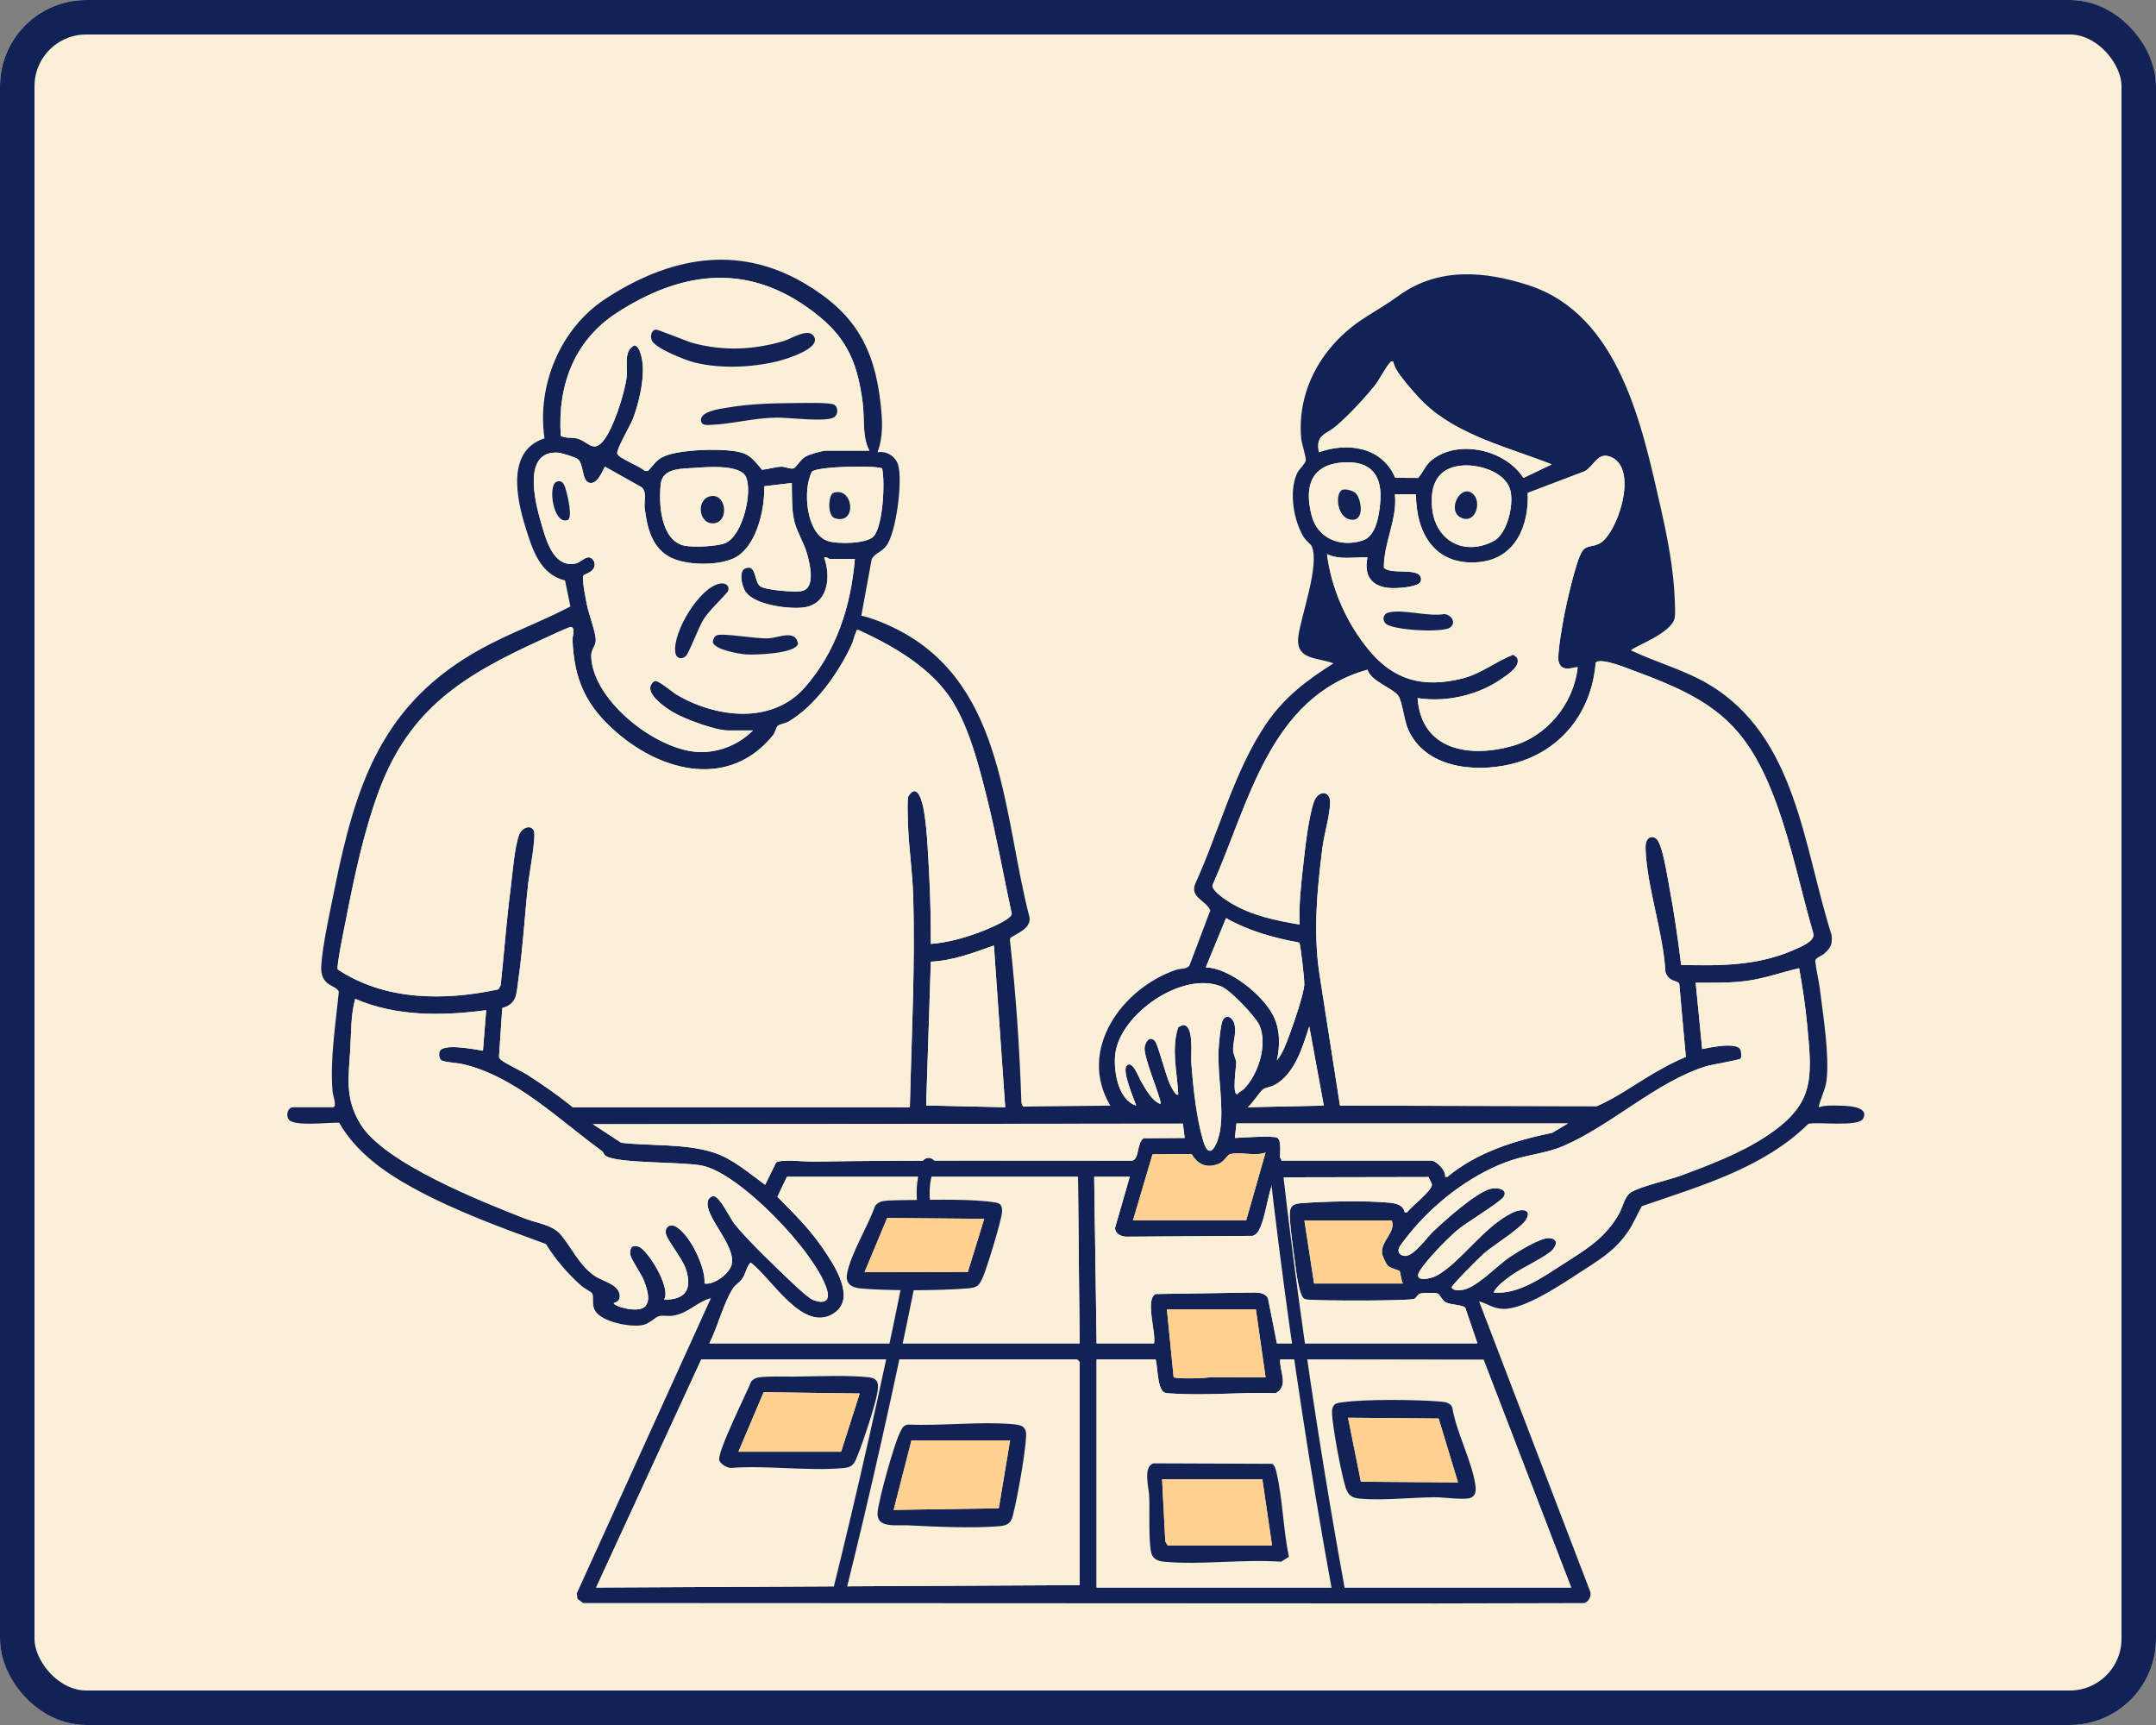 <svg width="500" height="400" viewBox="0 0 500 400" fill="none" xmlns="http://www.w3.org/2000/svg">
<rect x="0" y="0" width="500" height="400" fill="#808080" stroke="none"/>
<g clip-path="url(#clip0_135_2437)">
<rect width="500" height="400" rx="20" fill="#FBF0D7"/>
<g clip-path="url(#clip1_135_2437)">
<path d="M442 28V412H58V28H442ZM77.312 256.75H67.938C66.801 256.75 66.194 258.501 66.974 259.593C68.185 261.288 76.375 260.219 78.647 260.335C82.619 267.212 89.144 271.825 95.999 275.564C105.621 280.81 116.32 284.702 126.606 288.456C128.864 292.116 131.654 295.338 134.871 298.191C135.456 298.713 137.095 299.515 137.312 299.875C137.837 300.749 137.181 302.331 137.924 303.764C139.364 306.539 146.069 307.758 148.851 307.285C150.685 306.974 151.851 305.466 152.766 305.204C153.753 304.923 154.964 305.26 156.021 305.084C159.786 304.461 161.429 301.952 164.871 301L133.761 369.486L133.934 370.75L135.235 371.706L333.066 371.8L367.386 371.721C368.433 371.376 369.047 370.225 368.819 369.152L343.008 301.75C345.141 302.354 346.206 303.426 348.606 303.497C353.5 303.644 361.997 297.899 366.224 295.154C370.611 292.304 374.354 290.177 377.436 285.741C378.861 283.686 379.544 281.792 380.755 279.685C394.281 275.005 408.959 270.873 419.395 260.575C421.679 260.091 431.057 261.374 432.085 259.375C433.634 256.364 427.863 256.405 426.093 256.364C424.596 256.33 423.205 256.3 421.758 256.746C422.166 254.646 423.34 252.663 423.591 250.521C424.281 244.63 422.83 235.69 422.084 229.611C421.803 227.335 421.206 225.096 420.966 222.812C421.034 222.055 422.41 221.691 423.062 221.114C424.607 219.749 424.952 218.954 424.765 216.812C418.21 196.266 416.639 170.796 396.265 158.68C390.629 155.328 384.104 153.603 378.265 150.812C378.265 150.145 387.696 146.924 388.364 143.294C388.551 142.266 388.435 140.316 388.397 139.172C388.154 132.092 386.691 124.592 385.128 117.692C380.815 98.65 375.505 72.993 354.543 66.153C344.316 62.815 333.539 61.938 324.452 68.507C321.426 70.694 319.33 71.838 316.266 73.821C306.858 79.915 300.723 90.201 301.761 101.68C301.878 102.962 302.972 106.041 302.804 106.847C302.65 107.586 301.244 108.801 300.809 109.742C298.855 113.961 299.98 120.786 302.418 124.649C302.883 125.388 303.974 126.167 304.184 126.632C306.141 130.919 301.698 142.825 301.101 147.535C300.396 153.085 305.357 152.35 309.25 153.812C302.924 157.814 297.715 161.774 293.492 168.055C286.154 178.964 282.625 193.06 277.165 204.981C275.931 208.154 279.756 208.784 280.679 211.116L275.845 223.911C275.226 224.755 273.726 224.549 272.706 224.897C260.192 229.184 249.779 243.46 257.496 256.371L237.235 256.596L236.871 255.812C236.462 243.164 235.604 230.519 234.205 217.938L234.325 217.45C236.076 216.321 239.106 215.245 238.754 212.71C232.638 189.254 233.103 159.415 208.998 146.44C206.26 144.966 202.712 143.436 199.746 142.75L202.161 129.603C203.001 128.181 204.407 128.05 205.525 126.591C207.861 123.546 209.38 111.4 208.277 107.778C207.677 105.801 205.536 104.478 203.496 104.871C204.854 101.223 204.655 97.615 204.243 93.812C202.791 80.496 198.138 72.528 186.591 65.714C170.811 56.403 154.855 59.815 140.376 69.31C129.929 76.161 124.469 89.354 126.272 101.643C117.374 104.504 119.793 115.66 121.934 122.492C123.513 127.521 125.271 133.188 131.035 134.583L132.276 140.627C125.549 144.175 118.281 146.751 111.614 150.422C88.671 163.056 82.529 181.622 77.605 206.039C76.6 211.03 74.796 219.107 74.5 223.938C74.196 228.925 78.16 228.332 78.569 229.997C77.849 237.471 76.484 245.68 77.125 253.176C77.196 253.997 78.179 256.529 77.309 256.742L77.312 256.75Z" fill="#FBF0D7"/>
<path d="M77.312 256.75C78.186 256.536 77.2 254.005 77.128 253.184C76.483 245.691 77.852 237.482 78.572 230.005C78.167 228.34 74.2 228.932 74.503 223.945C74.8 219.115 76.603 211.041 77.608 206.046C82.532 181.626 88.675 163.06 111.617 150.43C118.288 146.755 125.552 144.182 132.28 140.635L131.038 134.59C125.275 133.199 123.516 127.529 121.937 122.5C119.796 115.671 117.373 104.511 126.276 101.65C124.472 89.357 129.932 76.169 140.38 69.317C154.858 59.822 170.815 56.406 186.595 65.721C198.141 72.535 202.798 80.5 204.246 93.82C204.658 97.622 204.857 101.226 203.5 104.879C205.54 104.489 207.681 105.809 208.281 107.785C209.38 111.404 207.861 123.554 205.528 126.599C204.407 128.057 203.005 128.189 202.165 129.61L199.75 142.757C202.72 143.44 206.263 144.974 209.001 146.447C233.11 159.422 232.645 189.257 238.757 212.717C239.11 215.252 236.076 216.329 234.328 217.457L234.208 217.945C235.607 230.526 236.466 243.171 236.875 255.82L237.238 256.604L257.5 256.379C249.782 243.464 260.196 229.191 272.71 224.905C273.73 224.556 275.226 224.759 275.848 223.919L280.682 211.124C279.756 208.791 275.935 208.161 277.168 204.989C282.625 193.067 286.157 178.971 293.496 168.062C297.718 161.781 302.927 157.821 309.253 153.82C305.361 152.361 300.4 153.092 301.105 147.542C301.701 142.832 306.145 130.926 304.187 126.64C303.973 126.175 302.886 125.395 302.421 124.656C299.983 120.797 298.858 113.969 300.812 109.75C301.247 108.812 302.653 107.594 302.807 106.855C302.976 106.049 301.881 102.97 301.765 101.687C300.722 90.205 306.857 79.919 316.27 73.829C319.333 71.845 321.433 70.701 324.456 68.515C333.542 61.945 344.32 62.822 354.546 66.16C375.512 73 380.818 98.654 385.131 117.7C386.695 124.6 388.157 132.1 388.401 139.18C388.438 140.324 388.555 142.274 388.367 143.301C387.7 146.931 378.268 150.152 378.268 150.82C384.107 153.61 390.632 155.339 396.268 158.687C416.638 170.8 418.21 196.27 424.768 216.82C424.96 218.965 424.611 219.76 423.066 221.121C422.413 221.699 421.041 222.062 420.97 222.82C421.21 225.104 421.81 227.339 422.087 229.619C422.833 235.701 424.285 244.637 423.595 250.529C423.343 252.674 422.173 254.654 421.761 256.754C423.205 256.307 424.6 256.337 426.096 256.371C427.866 256.412 433.637 256.371 432.088 259.382C431.061 261.381 421.678 260.099 419.398 260.582C408.962 270.88 394.285 275.009 380.758 279.692C379.547 281.8 378.865 283.697 377.44 285.749C374.357 290.185 370.615 292.311 366.227 295.161C362.001 297.906 353.503 303.651 348.61 303.505C346.21 303.434 345.141 302.361 343.011 301.757L368.822 369.16C369.055 370.229 368.44 371.384 367.39 371.729L333.07 371.807L135.238 371.714L133.937 370.757L133.765 369.494L164.875 301.007C161.432 301.96 159.79 304.469 156.025 305.091C154.967 305.267 153.756 304.926 152.77 305.211C151.855 305.474 150.688 306.981 148.855 307.292C146.072 307.765 139.367 306.55 137.927 303.771C137.185 302.339 137.841 300.756 137.316 299.882C137.098 299.522 135.46 298.716 134.875 298.199C131.657 295.341 128.871 292.12 126.61 288.464C116.323 284.714 105.625 280.817 96.002 275.571C89.143 271.832 82.618 267.22 78.651 260.342C76.378 260.226 68.188 261.295 66.977 259.6C66.197 258.509 66.808 256.757 67.941 256.757H77.316L77.312 256.75ZM201.625 104.5C199.9 101.312 200.541 97.157 200.076 93.486C198.745 82.96 195.756 77.267 187.116 71.196C172.465 60.899 157.581 63.171 143.155 72.471C133.146 78.921 129.28 89.365 130.052 101.072C131.222 101.68 132.546 101.372 133.772 101.665C136.27 102.257 137.44 105.01 139.742 102.426C142.198 99.666 144.891 91.12 145.33 87.392C145.615 84.966 144.527 81.467 147.058 80.102C148.521 80.095 149.023 83.8 149.08 84.865C149.282 88.622 148.142 93.587 146.785 97.097C146.151 98.736 143.091 103.907 143.132 105.085C143.17 106.176 148.543 108.122 149.522 109.199L150.242 109.21C151.498 107.961 152.091 106.765 153.748 105.932C157.281 104.155 168.332 103.821 172.082 104.98C174.25 105.651 175.337 107.294 176.721 108.932C178.131 108.805 179.815 108.25 181.191 108.216C182.143 108.194 183.25 108.872 184.123 108.576C184.51 108.445 185.653 106.566 186.737 105.917C187.716 105.332 190.641 104.496 191.691 104.496H201.628L201.625 104.5ZM323.117 83.875C322.63 83.792 322.641 83.774 322.341 84.107C321.16 85.431 319.978 87.97 318.778 89.466C316.438 92.38 312.816 96.246 310.003 98.691C307.543 100.825 305.023 100.705 305.875 104.871C312.602 102.445 320.552 103.671 323.571 110.792L328.873 110.822C330.115 109.405 330.568 107.819 332.147 106.585C338.338 101.77 349.176 104.335 353.297 110.819L359.867 107.684C349.907 103.761 338.151 101.016 330.246 93.434C328.675 91.926 326.147 88.986 324.838 87.216C324.107 86.226 323.357 85.105 323.113 83.875H323.117ZM174.625 169.375H168.812C165.887 169.375 158.781 166.731 156.137 165.175C154.067 163.956 148.585 160.191 151.765 157.919C152.612 157.566 155.822 160.42 156.887 161.05C165.992 166.454 179.012 168.051 186.617 159.422C193.948 151.105 197.331 140.567 198.253 129.621H192.441C192.246 129.621 191.661 129.021 191.128 129.25C192.812 133.975 192.002 140.301 186.085 140.89C182.665 141.231 174.602 140.252 172.742 136.945C172.041 135.7 171.358 132.809 172.603 131.894C175.442 130.484 174.805 134.657 176.233 135.887C177.366 136.859 184.393 137.391 185.983 137.042C189.182 136.337 187.821 130.784 187.191 128.496C186.433 125.736 184.645 123.137 184.09 120.347C183.58 117.786 183.681 114.621 183.625 112L177.25 112.746C177.37 118.187 175.427 127.214 169.896 129.58C166.18 131.17 159.287 131.11 155.62 129.314C151.153 127.127 150.062 122.324 149.507 117.801C149.308 116.2 150.122 114.021 148.738 112.945L140.327 108.235C140.05 108.231 138.752 112.544 136.637 111.947C134.908 111.46 135.411 107.65 134.02 106.48C133.446 105.996 130.146 105.002 129.321 104.957C121.138 104.526 124.071 116.331 125.398 120.91C126.52 124.772 128.188 131.747 133.472 130.664C135.04 130.341 136.506 127.874 137.818 130.266C138.46 132.591 135.527 133.079 135.31 133.427C134.867 134.125 135.872 139.011 136.108 140.196C136.573 142.529 138.036 146.196 138.163 148.277C138.253 149.796 137.031 150.486 137.11 152.286C137.586 162.816 153.058 174.707 163.045 174.392C167.402 174.254 171.561 172.435 174.625 169.367V169.375ZM365.875 154.754C365.533 154.431 362.11 156.276 361.453 153.355C361.108 151.817 362.248 145.397 362.612 143.421C363.186 140.297 365.432 130.12 366.917 127.851C368.095 126.051 369.928 127.191 371.893 125.327C375.666 121.742 379.566 108.899 373.855 106.09C370.547 104.462 369.752 108.077 367.48 109.289L354.298 114.295C354.613 121.806 351.493 129.479 343.146 130.33C332.942 131.372 328.401 123.854 328.378 114.625H323.503C324.081 120.497 320.882 125.867 320.935 131.639C322.615 133.506 330.111 131.174 329.526 134.684C329.297 136.06 324.932 136.326 323.691 136.371C318.823 136.544 316.112 134.222 317.128 129.254C314.023 129.13 310.671 129.891 307.757 128.5C308.736 136.517 312.362 144.602 317.515 150.801C323.338 157.81 330.118 159.542 339.036 157.349C343.63 156.22 346.795 153.385 350.987 151.802L351.816 152.504C352.765 154.42 349.817 156.295 348.377 157.315C342.853 161.215 335.443 162.917 328.753 161.879C329.616 173.984 340.753 175.75 350.586 173.02C358.798 170.744 364.933 163.206 365.878 154.754H365.875ZM311.425 107.234C303.932 107.762 302.473 112.93 304.176 119.511C305.586 124.975 310.96 126.97 316.015 125.327C319.12 124.319 319.798 119.597 320.08 116.642C320.68 110.346 318.066 106.761 311.425 107.234ZM338.792 107.98C333.216 108.591 331.626 112.622 332.128 117.809C332.875 125.485 339.673 129.062 346.476 125.414C349.607 123.734 351.28 116.534 350.143 113.297C348.726 109.251 342.651 107.56 338.792 107.984V107.98ZM161.327 108.49C158.462 108.711 153.692 108.37 153.242 112.18C152.717 116.639 153.201 125.41 158.773 126.542C160.828 126.959 166.176 126.726 168.145 125.957C172.191 124.382 174.658 113.984 172.945 110.496C171.572 107.702 164.05 108.28 161.327 108.49ZM204.591 108.659C203.755 107.879 189.602 108.092 188.305 109.371C186.103 113.515 186.925 123.516 191.8 125.387C194.008 126.235 200.98 126.122 202.577 124.394C204.76 122.035 205.277 111.992 204.591 108.659ZM180.34 168.344C179.987 168.681 179.777 169.874 179.286 170.477C169.27 182.837 153.823 179.155 143.117 169.941C135.973 163.791 133.12 157.727 132.763 148.251C132.741 147.659 133.502 145.589 132.426 145.375C132.047 145.3 126.295 148.004 125.365 148.427C107.627 156.539 95.016 164.207 87.898 183.336C84.415 192.696 82.21 203.054 80.305 212.867C79.986 214.514 77.953 224.159 78.328 224.8C89.323 232.075 103.086 232.101 115.596 229.409L116.11 228.422C116.923 220.956 117.448 213.43 118.42 205.982C118.873 202.514 119.271 196.784 120.347 193.66C120.913 192.021 123.021 191.027 123.812 192.621C124.397 193.802 122.732 202.709 122.5 204.809C121.675 212.256 121.277 219.85 120.201 227.26C119.747 230.376 120.01 232.776 116.481 233.74L115.735 244.934C115.708 245.279 115.903 245.455 116.117 245.684C116.773 246.389 121.037 248.41 122.32 249.235C125.942 251.567 129.475 254.012 132.82 256.735L211 256.746C211.386 240.336 212.271 223.874 211.757 207.411C211.6 202.322 210.842 197.166 210.606 192.074C210.553 190.941 210.328 185.14 210.658 184.626C212.92 181.075 214.041 186.565 214.326 188.354C215.053 192.921 215.256 198.61 215.511 203.294C215.792 208.465 215.852 213.692 215.871 218.871C219.587 218.59 223.446 217.54 226.941 216.25C228.445 215.695 234.426 213.317 234.64 211.922C232.701 202.975 231.107 193.919 228.887 185.039C227.065 177.745 224.871 169.064 220.903 162.647C216.133 154.93 207.216 149.807 199.161 146.117C198.445 146.02 198.715 146.215 198.527 146.59C198.092 147.464 197.901 148.645 197.443 149.627C194.451 156.059 189.043 163.694 182.886 167.32C182.173 167.74 180.73 167.961 180.336 168.336L180.34 168.344ZM389.875 223.754C398.826 223.964 407.545 223.971 415.885 220.322C417.325 219.692 420.898 218.324 420.553 216.546C417.658 206.541 415.57 196.232 412.007 186.434C405.227 167.777 397.333 162.257 379.093 155.597C377.537 155.031 371.147 152.339 370.056 153.681C369.148 165.329 361.738 174.55 350.286 177.224C341.803 179.204 330.527 178.049 326.556 169.135C325.573 166.926 325.236 162.67 324.261 161.305C323.016 159.561 318.047 158.076 317.125 155.29C294.385 161.699 289.611 186.396 281.185 205.285C281.05 206.616 284.338 208.72 285.516 209.425C290.286 212.282 295.937 213.494 301.378 214.371C301.21 209.924 301.682 205.521 302.177 201.107C302.646 196.926 303.392 189.82 304.69 185.995C305.642 183.197 308.488 183.246 308.473 186.01C308.458 188.987 307.082 193.439 306.681 196.615C305.47 206.26 304.558 215.691 305.923 225.389L310.757 256.367L370.326 256.502C374.935 254.507 379.213 251.365 383.627 248.807C385.993 247.435 388.42 246.104 390.962 245.076L389.44 228.126C389.087 227.245 386.957 227.811 386.222 225.344C385.742 216.284 381.951 205.742 381.621 196.919C381.583 195.921 381.655 194.732 382.63 194.162C383.203 193.986 383.627 194.125 384.096 194.47C385.547 195.542 386.728 203.534 387.137 205.679C388.273 211.649 389.136 217.716 389.878 223.75L389.875 223.754ZM301.307 218.571C295.33 217.461 289.652 215.909 284.335 212.89L279.628 224.32C285.148 224.455 292.757 230.676 295.206 235.356C296.893 238.581 296.893 242.391 296.125 245.875C297.475 244.315 298.393 241.686 299.128 239.695C300.107 237.036 302.211 230.984 302.477 228.396C302.567 227.526 301.633 218.939 301.303 218.567L301.307 218.571ZM230.496 219.25C225.763 220.922 220.971 222.771 215.871 223L214.783 256.341L233.121 256.754L230.496 219.254V219.25ZM417.235 224.515C413.177 225.449 409.172 226.907 405.017 227.459C401.125 227.976 397.168 227.875 393.25 227.879L394.75 243.254C396.471 242.905 402.988 241.487 403.682 243.501C403.813 243.884 403.877 245.159 403.693 245.451C403.472 245.804 396.898 246.857 395.578 247.27C384.047 250.892 373.585 261.059 362.376 265.817C358.746 267.359 354.388 267.76 350.578 269.02C342.133 271.81 333.782 278.005 328.007 284.699C327.268 285.554 324.752 288.584 324.433 289.394C323.995 290.511 324.88 291.224 325.933 291.22C327.958 291.212 330.925 286.9 332.492 285.434C335.241 282.854 342.22 276.595 345.613 275.676C347.177 275.252 349.915 275.744 348.647 277.589C347.758 278.886 339.88 283.566 337.742 285.434C335.398 287.481 330.925 292.079 329.301 294.617C327.523 297.396 331.633 296.687 333.373 295.69C338.942 292.491 344.05 284.481 350.751 281.192C352.697 280.24 355.435 280.247 353.893 282.831C352.69 284.845 346.33 288.741 344.117 290.68C343.138 291.539 336.617 298.019 336.632 298.562C337.142 299.282 337.926 299.17 338.691 299.147C342.118 299.042 346.971 293.579 350.155 291.467C352.011 290.237 357.31 286.907 359.316 287.091C361.206 287.264 361.183 288.49 360.085 289.776C358.765 291.321 352.663 294.115 350.38 295.817C348.872 296.942 347.305 297.985 346.375 299.687C352.082 300.347 358.123 295.911 362.841 292.904C368.031 289.592 372.283 287.039 375.441 281.504C376.326 279.951 376.746 277.409 378.272 276.46C380.552 275.046 387.081 273.614 390.066 272.504C396.49 270.119 403.607 267.389 409.337 263.65C420.763 256.195 420.328 250.491 419.117 237.809C418.693 233.369 418.041 228.891 417.231 224.507L417.235 224.515ZM288.493 252.494C291.827 249.137 294.036 242.204 292.075 237.741C291.167 235.675 285.347 229.652 283.378 228.812C274.273 224.935 259.592 235.217 258.632 244.566C258.238 248.417 259.318 255.047 263.503 256.371C262.915 254.729 260.267 248.511 261.22 247.225C262.547 245.432 264.171 249.981 264.565 250.626C265.678 252.456 267.036 255.227 269.128 255.996C269.646 255.422 265.052 245.084 265.461 242.777C265.675 241.566 266.597 240.119 267.831 241.364C268.528 242.069 270.392 249.471 271.311 251.38C271.446 251.661 272.732 254.432 273.253 253.746C272.998 248.605 271.581 243.201 273.253 238.176L274.262 237.719C277.007 237.392 276.141 244.671 276.28 246.452C276.722 252.156 277.427 259.157 279.07 264.629C280.577 269.65 282.505 264.955 282.958 262.135C283.877 256.424 282.321 249.329 282.602 243.437C282.666 242.147 283.086 237.359 283.592 236.522C284.567 234.917 285.996 236.14 286.303 237.516C286.783 239.661 285.928 241.532 285.977 243.434C286.007 244.622 286.675 245.519 286.701 246.422C286.723 247.277 285.688 253.772 286.948 253.742C287.327 253.165 288.081 252.917 288.505 252.49L288.493 252.494ZM112.75 234.254C102.613 235.589 91.915 235.761 82.382 231.625C81.347 235.375 81.46 239.234 81.25 243.059C80.882 249.7 79.888 254.541 83.571 260.62C89.08 269.714 111.647 278.582 121.66 282.531C124.54 283.667 128.162 283.964 130.157 286.409C132.572 289.375 134.2 293.042 137.496 295.57C139.251 296.916 142.232 297.46 143.301 299.151C144.062 300.355 143.905 301.821 142.382 302.132C141.91 302.744 147.692 304.6 149.496 303.051C151.056 301.709 150.006 298.787 149.417 297.152C148.798 295.427 146.391 292.142 146.192 290.969C145.941 289.465 146.56 288.527 148.112 289.079C150.242 289.84 155.732 298.697 154.007 301.371C159.028 301.424 160.585 298.926 159.058 294.261C158.267 291.842 154.75 287.639 154.435 286.101C154.112 284.53 155.402 283.63 156.838 284.481C160.022 286.375 163.69 293.852 163.382 297.629C165.613 298.015 169.206 295.304 169.675 293.237C170.732 288.614 163.12 281.995 164.2 278.395C164.361 277.862 164.871 277.416 165.441 277.364C166.945 277.375 169.311 282.509 170.305 283.761C173.331 287.575 180.04 293.976 183.76 297.494C184.731 298.416 187.562 301.056 188.608 301.457C191.102 302.406 192.572 301.724 191.781 299.054C189.235 290.492 171.58 272.009 162.782 270.287C157.99 269.35 143.635 269.837 140.608 268.116C139.96 267.749 139.971 267.175 139.573 266.886C129.61 259.667 119.743 249.76 107.518 246.801C105.846 246.396 104.038 246.479 102.407 245.916C101.845 245.481 101.717 244.525 101.931 243.88C102.621 241.787 110.158 243.37 112.003 243.632L112.753 234.257L112.75 234.254ZM307 256.371L303.628 238.004C302.072 242.811 300.328 248.95 295.63 251.571C294.73 252.074 293.541 252.152 292.915 252.606C292.09 253.206 290.432 255.932 289.371 256.746L306.996 256.371H307ZM274.322 260.552L137.496 260.687L144.077 264.985C150.917 265.769 158.897 265.135 165.448 267.239C169.941 268.682 173.676 272.016 177.441 274.739L179.965 269.59C180.958 268.724 186.662 269.391 188.462 269.361C213.118 268.964 237.868 269.166 262.566 269.129C264.261 268.802 263.62 264.842 265.247 263.935L274.746 263.871L274.318 260.549L274.322 260.552ZM296.875 269.125H331.937C333.103 269.125 335.417 271.506 335.128 272.875H335.683C342.617 267.145 351.257 264.482 359.987 262.671L363.625 260.504H286.753L286.378 263.875C287.95 263.792 295.341 263.271 296.252 263.845C297.298 264.505 296.743 267.936 296.875 269.125ZM262.75 283H289L293.496 267.25C291.141 268.202 287.256 266.939 285.126 267.689C284.676 267.846 283.866 269.331 282.752 269.811C279.977 271.011 277.825 270.122 276.362 267.614L267.291 267.659L262.753 282.996L262.75 283ZM250 272.875H182.5L180.287 277.51C184.003 281.282 187.667 284.864 190.682 289.259C193.255 293.009 198.782 301.03 193.36 304.547C186.145 309.227 178.843 296.226 174.062 292.765C173.068 293.822 172.993 295.266 172.165 296.477C171.583 297.329 170.533 297.917 169.971 298.784C167.796 302.144 166.408 307.825 164.5 311.5H250.375L250 272.875ZM262 272.875H253.75L254.312 311.5H267.625C268.153 309.092 265.48 301.262 268 300.062L291.062 299.71C292.255 299.762 293.398 299.905 294.051 301.011L296.125 311.5H342.625L339.812 303.25C339.25 302.579 336.486 302.579 335.395 302.042C334.303 301.506 333.996 300.149 333.373 299.935C332.807 299.744 329.995 299.766 329.383 299.95C328.738 300.145 328.468 300.962 327.992 301.184C326.893 301.694 306.291 301.649 303.786 301.397C303.325 301.352 302.961 301.409 302.496 301.187C301.191 300.569 300.527 294.186 300.291 292.517C299.856 289.405 299.237 285.1 299.11 282.047C299.023 280 299.537 279.179 301.577 279.01C306.962 278.564 316.952 278.357 322.18 278.882C323.676 279.032 325.457 279.374 325.753 281.125L326.297 281.117C327.287 279.786 332.252 275.98 332.068 274.656C332.001 274.18 331.442 273.486 331.311 272.939L295.926 273.006C295.506 273.051 295.476 273.46 295.341 273.775C294.002 276.902 293.473 282.531 291.913 285.355C291.572 285.974 291.182 286.337 290.515 286.581L261.415 286.769C260.113 286.814 258.58 286.146 258.595 284.702L261.996 272.875H262ZM322.75 283H302.5L304.75 297.625H325.375C324.876 297.006 324.883 295.052 324.538 294.707C324.302 294.471 322.42 294.145 321.737 293.384C321.441 293.054 320.548 291.096 320.5 290.65C320.196 287.744 323.818 285.659 322.746 282.996L322.75 283ZM291.25 303.625H270.625L272.173 319.322C272.571 319.795 279.403 319.63 280.547 319.36L293.503 319.379L291.253 303.629L291.25 303.625ZM268 315.25H254.312V368.125H364.375L344.065 315.314L296.875 315.25C296.728 318.014 298.967 321.344 295.862 323.046C288.062 322.772 279.655 323.676 271.926 323.14C271.337 323.099 270.808 323.125 270.22 322.96C268.348 322.435 268.532 316.967 268.003 315.246L268 315.25ZM250.375 367.562V315.812L249.812 315.25H162.625L138.25 368.121L250.375 367.562Z" fill="#122254"/>
<path d="M180.34 168.344C180.73 167.969 182.177 167.747 182.89 167.327C189.043 163.701 194.455 156.066 197.447 149.635C197.905 148.652 198.096 147.475 198.531 146.597C198.718 146.222 198.448 146.027 199.165 146.125C207.22 149.815 216.137 154.937 220.907 162.655C224.875 169.075 227.068 177.752 228.891 185.046C231.111 193.926 232.705 202.982 234.643 211.93C234.43 213.325 228.445 215.702 226.945 216.257C223.453 217.547 219.595 218.594 215.875 218.879C215.856 213.7 215.796 208.472 215.515 203.301C215.26 198.617 215.053 192.932 214.33 188.361C214.045 186.572 212.923 181.082 210.662 184.634C210.332 185.147 210.557 190.949 210.61 192.081C210.846 197.17 211.603 202.33 211.761 207.419C212.275 223.881 211.39 240.347 211.003 256.754L132.823 256.742C129.478 254.02 125.946 251.575 122.323 249.242C121.045 248.417 116.777 246.396 116.121 245.691C115.911 245.462 115.712 245.286 115.738 244.941L116.485 233.747C120.013 232.784 119.751 230.384 120.205 227.267C121.281 219.857 121.682 212.264 122.503 204.816C122.736 202.712 124.401 193.81 123.816 192.629C123.028 191.031 120.917 192.025 120.351 193.667C119.275 196.791 118.873 202.517 118.423 205.99C117.452 213.437 116.927 220.964 116.113 228.43L115.6 229.416C103.09 232.109 89.323 232.082 78.332 224.807C77.957 224.166 79.986 214.517 80.308 212.875C82.213 203.061 84.422 192.704 87.902 183.344C95.02 164.215 107.631 156.55 125.368 148.435C126.298 148.011 132.055 145.307 132.43 145.382C133.506 145.596 132.745 147.666 132.767 148.259C133.123 157.735 135.977 163.799 143.121 169.949C153.827 179.162 169.273 182.841 179.29 170.485C179.777 169.881 179.991 168.685 180.343 168.351L180.34 168.344Z" fill="#FBF0D7"/>
<path d="M389.875 223.754C389.132 217.72 388.27 211.653 387.133 205.683C386.725 203.538 385.547 195.55 384.092 194.474C383.623 194.129 383.2 193.99 382.626 194.166C381.651 194.736 381.58 195.925 381.617 196.923C381.951 205.746 385.742 216.288 386.218 225.348C386.95 227.815 389.083 227.249 389.436 228.13L390.958 245.08C388.416 246.108 385.993 247.439 383.623 248.811C379.21 251.369 374.931 254.511 370.322 256.506L310.753 256.371L305.92 225.393C304.555 215.695 305.466 206.26 306.677 196.619C307.075 193.443 308.451 188.995 308.47 186.014C308.485 183.25 305.635 183.201 304.686 185.999C303.385 189.82 302.638 196.93 302.173 201.111C301.678 205.525 301.206 209.928 301.375 214.375C295.937 213.498 290.286 212.283 285.512 209.429C284.338 208.724 281.046 206.62 281.181 205.289C289.607 186.4 294.381 161.703 317.121 155.294C318.043 158.076 323.012 159.565 324.257 161.309C325.232 162.674 325.566 166.93 326.552 169.139C330.527 178.053 341.8 179.208 350.282 177.228C361.735 174.554 369.145 165.333 370.052 153.685C371.147 152.343 377.537 155.031 379.09 155.601C397.33 162.261 405.223 167.781 412.003 186.438C415.562 196.236 417.655 206.545 420.55 216.55C420.895 218.328 417.321 219.696 415.881 220.326C407.541 223.975 398.818 223.968 389.871 223.758L389.875 223.754Z" fill="#FBF0D7"/>
<path d="M250.375 367.562L138.25 368.121L162.625 315.25H249.812L250.375 315.812V367.562ZM184.188 319.21C181.896 319.232 178.007 319.079 175.96 319.397C175.277 319.502 174.708 319.791 174.243 320.305C173.129 323.072 166.292 336.689 166.806 338.601C167.027 339.434 168.64 340.428 169.555 340.383C177.97 339.738 187.566 341.207 195.835 340.397C197.976 340.187 198.269 339.021 199.007 337.195C200.234 334.154 202.814 326.32 203.414 323.226C203.83 321.074 203.856 319.641 201.445 319.367C196.776 318.839 189.134 319.157 184.188 319.21ZM210.516 330.329C209.357 330.588 209.144 331.304 208.679 332.241C207.329 334.96 203.766 347.755 203.522 350.736C203.222 354.445 207.771 353.56 210.606 353.702C216.824 354.014 225.831 354.434 231.828 353.89C234.629 353.635 234.689 352.322 235.27 349.832C236.181 345.925 237.782 336.854 237.974 333.003C238.086 330.715 236.785 330.396 234.824 330.235C227.069 329.594 218.369 330.674 210.516 330.329Z" fill="#FBF0D7"/>
<path d="M268 315.25C268.529 316.971 268.345 322.439 270.216 322.964C270.805 323.129 271.334 323.102 271.922 323.144C279.651 323.68 288.062 322.776 295.859 323.05C298.967 321.347 296.725 318.018 296.871 315.254L344.061 315.317L364.371 368.129H254.309V315.254H267.996L268 315.25ZM311.387 325.161C310.75 325.251 309.921 325.289 309.437 325.746C309.032 326.234 308.901 326.759 308.905 327.385C308.927 330.486 311.057 341.793 312.051 344.883C312.647 346.743 313.476 347.335 315.419 347.515C320.537 347.987 327.475 347.234 332.714 347.181C334.634 347.163 339.681 347.905 341.117 347.298C342.31 346.795 342.321 345.509 342.164 344.402C341.391 338.927 337.765 332.155 336.816 326.492C336.449 325.18 334.997 325.083 333.827 324.981C328.469 324.535 316.585 324.419 311.387 325.157V325.161ZM267.516 339.329C265.022 340.045 266.444 345.055 266.515 346.923C266.657 350.646 266.35 356.181 266.897 359.665C267.179 361.458 268.39 361.99 270.044 362.144C278.627 362.924 288.37 361.506 297.081 362.144L298.915 361.019C297.61 354.771 297.471 347.541 296.031 341.406C295.885 340.784 295.604 339.726 295.007 339.43L267.52 339.329H267.516Z" fill="#FBF0D7"/>
<path d="M112.75 234.254L112 243.629C110.155 243.366 102.617 241.784 101.927 243.876C101.714 244.525 101.841 245.478 102.404 245.913C104.035 246.475 105.846 246.396 107.515 246.798C119.744 249.756 129.61 259.664 139.57 266.883C139.967 267.171 139.956 267.741 140.605 268.113C143.631 269.834 157.986 269.346 162.779 270.284C171.576 272.005 189.231 290.489 191.777 299.05C192.572 301.72 191.102 302.403 188.605 301.454C187.559 301.056 184.731 298.413 183.756 297.49C180.04 293.973 173.327 287.571 170.301 283.758C169.307 282.505 166.941 277.371 165.437 277.36C164.867 277.413 164.354 277.859 164.196 278.391C163.112 281.988 170.725 288.61 169.671 293.234C169.199 295.3 165.61 298.011 163.379 297.625C163.686 293.849 160.019 286.371 156.835 284.478C155.399 283.623 154.112 284.526 154.431 286.098C154.746 287.639 158.264 291.839 159.055 294.258C160.577 298.923 159.025 301.42 154.004 301.368C155.729 298.694 150.239 289.836 148.109 289.075C146.556 288.52 145.941 289.461 146.189 290.965C146.384 292.139 148.791 295.424 149.414 297.149C150.002 298.784 151.052 301.705 149.492 303.048C147.689 304.596 141.91 302.74 142.379 302.129C143.901 301.818 144.059 300.351 143.297 299.148C142.229 297.456 139.247 296.913 137.492 295.566C134.196 293.039 132.572 289.371 130.154 286.405C128.162 283.96 124.536 283.66 121.656 282.528C111.644 278.579 89.076 269.71 83.567 260.616C79.885 254.538 80.879 249.696 81.246 243.055C81.46 239.23 81.347 235.371 82.379 231.621C91.911 235.754 102.61 235.585 112.746 234.25L112.75 234.254Z" fill="#FBF0D7"/>
<path d="M174.625 169.375C171.565 172.443 167.402 174.261 163.045 174.4C153.059 174.715 137.586 162.824 137.11 152.294C137.027 150.494 138.254 149.804 138.164 148.285C138.04 146.204 136.574 142.536 136.109 140.204C135.872 139.019 134.867 134.133 135.31 133.435C135.531 133.086 138.46 132.595 137.819 130.274C136.506 127.881 135.04 130.349 133.472 130.671C128.189 131.755 126.52 124.78 125.399 120.918C124.067 116.339 121.139 104.534 129.321 104.965C130.146 105.01 133.446 106.004 134.02 106.488C135.411 107.661 134.909 111.468 136.637 111.955C138.752 112.551 140.05 108.239 140.327 108.243L148.739 112.953C150.119 114.033 149.309 116.208 149.507 117.809C150.066 122.328 151.157 127.131 155.62 129.321C159.284 131.118 166.18 131.178 169.896 129.588C175.427 127.221 177.37 118.195 177.25 112.754L183.625 112.008C183.681 114.629 183.58 117.794 184.09 120.355C184.645 123.145 186.434 125.744 187.191 128.504C187.817 130.791 189.182 136.345 185.984 137.05C184.394 137.399 177.366 136.87 176.234 135.895C174.805 134.665 175.442 130.495 172.604 131.901C171.355 132.816 172.041 135.708 172.742 136.953C174.602 140.26 182.665 141.239 186.085 140.898C192.002 140.309 192.816 133.979 191.129 129.258C191.661 129.029 192.242 129.629 192.441 129.629H198.254C197.331 140.575 193.949 151.113 186.617 159.43C179.012 168.059 165.992 166.461 156.887 161.058C155.822 160.424 152.612 157.574 151.765 157.926C148.585 160.199 154.071 163.964 156.137 165.183C158.785 166.739 165.887 169.383 168.812 169.383H174.625V169.375ZM129.137 111.681C126.985 112.293 128.219 121.746 131.635 120.584C132.861 120.168 131.646 114.978 131.316 113.871C130.964 112.686 130.686 111.243 129.137 111.681ZM167.031 135.31C162.284 136.086 156.021 146.485 156.602 151.203C156.786 152.691 158.027 153.055 159.066 152.129C159.767 151.506 162.081 145.244 163.217 143.53C164.8 141.141 167.042 139.323 168.816 137.103C169.337 135.798 168.224 135.115 167.035 135.31H167.031ZM166.247 147.31C165.692 147.505 165.325 148.304 165.314 148.881C165.647 150.651 171.385 151.619 172.945 151.743C174.944 151.904 184.626 151.6 185.076 149.26C184.495 145.889 180.722 147.869 178.21 148.015C175.42 148.176 167.841 146.755 166.255 147.31H166.247Z" fill="#FBF0D7"/>
<path d="M417.235 224.515C418.045 228.899 418.697 233.376 419.121 237.816C420.332 250.499 420.767 256.202 409.341 263.657C403.611 267.396 396.49 270.122 390.07 272.511C387.085 273.621 380.556 275.054 378.276 276.467C376.75 277.416 376.33 279.955 375.445 281.511C372.287 287.046 368.035 289.6 362.845 292.911C358.127 295.919 352.086 300.355 346.379 299.695C347.309 297.992 348.876 296.95 350.384 295.825C352.667 294.119 358.769 291.325 360.089 289.784C361.187 288.501 361.21 287.275 359.32 287.099C357.317 286.915 352.019 290.245 350.159 291.475C346.975 293.586 342.122 299.05 338.695 299.155C337.93 299.177 337.146 299.29 336.636 298.57C336.621 298.026 343.142 291.546 344.121 290.687C346.334 288.745 352.694 284.852 353.897 282.839C355.439 280.255 352.701 280.244 350.755 281.2C344.054 284.485 338.946 292.495 333.377 295.697C331.637 296.695 327.527 297.404 329.305 294.625C330.929 292.086 335.402 287.489 337.746 285.441C339.884 283.574 347.762 278.89 348.651 277.596C349.915 275.751 347.177 275.26 345.617 275.684C342.227 276.602 335.249 282.861 332.496 285.441C330.929 286.911 327.962 291.224 325.937 291.227C324.884 291.227 323.999 290.515 324.437 289.401C324.756 288.595 327.272 285.565 328.011 284.706C333.782 278.009 342.137 271.817 350.582 269.027C354.392 267.767 358.75 267.366 362.38 265.825C373.589 261.062 384.051 250.9 395.582 247.277C396.906 246.861 403.476 245.811 403.697 245.459C403.881 245.166 403.817 243.895 403.686 243.509C402.989 241.495 396.471 242.912 394.754 243.261L393.254 227.886C397.172 227.879 401.129 227.98 405.021 227.466C409.176 226.915 413.181 225.456 417.238 224.522L417.235 224.515Z" fill="#FBF0D7"/>
<path d="M365.875 154.754C364.934 163.21 358.795 170.744 350.583 173.02C340.75 175.746 329.613 173.98 328.75 161.879C335.44 162.914 342.85 161.215 348.374 157.315C349.814 156.299 352.761 154.42 351.813 152.504L350.984 151.803C346.791 153.385 343.626 156.22 339.033 157.349C330.115 159.543 323.335 157.81 317.511 150.801C312.359 144.603 308.733 136.518 307.754 128.5C310.668 129.891 314.02 129.13 317.125 129.254C316.105 134.223 318.816 136.54 323.688 136.371C324.929 136.326 329.298 136.06 329.523 134.684C330.104 131.174 322.611 133.506 320.931 131.639C320.883 125.868 324.081 120.498 323.5 114.625H328.375C328.398 123.854 332.939 131.376 343.143 130.33C351.49 129.475 354.614 121.806 354.295 114.295L367.476 109.289C369.753 108.078 370.544 104.459 373.851 106.09C379.563 108.903 375.663 121.746 371.89 125.328C369.929 127.191 368.095 126.055 366.914 127.851C365.429 130.12 363.183 140.298 362.609 143.421C362.245 145.398 361.105 151.818 361.45 153.355C362.106 156.276 365.53 154.428 365.871 154.754H365.875ZM321.888 142.075C320.74 142.416 320.5 143.849 321.415 144.648C323.163 146.17 334.439 146.755 336.231 145.544C337.851 144.449 336.584 142.499 334.915 142.394C331.319 143.088 325.101 141.119 321.888 142.075Z" fill="#FBF0D7"/>
<path d="M201.625 104.5H191.688C190.638 104.5 187.713 105.34 186.734 105.921C185.65 106.566 184.506 108.449 184.12 108.58C183.246 108.876 182.14 108.194 181.188 108.22C179.815 108.254 178.131 108.812 176.718 108.936C175.334 107.297 174.246 105.655 172.079 104.984C168.329 103.821 157.278 104.155 153.745 105.936C152.088 106.769 151.495 107.965 150.239 109.214L149.519 109.202C148.54 108.126 143.166 106.18 143.129 105.089C143.088 103.911 146.148 98.74 146.781 97.101C148.139 93.587 149.279 88.626 149.076 84.869C149.02 83.804 148.518 80.099 147.055 80.106C144.524 81.471 145.611 84.97 145.326 87.396C144.888 91.124 142.195 99.67 139.739 102.43C137.44 105.014 136.27 102.261 133.769 101.669C132.543 101.376 131.215 101.684 130.049 101.076C129.28 89.369 133.146 78.921 143.151 72.475C157.578 63.179 172.461 60.902 187.113 71.2C195.753 77.271 198.738 82.964 200.073 93.49C200.538 97.161 199.893 101.316 201.621 104.504L201.625 104.5ZM152.013 76.424C150.966 76.679 150.775 78.081 151.191 78.992C152.02 80.8 159.089 83.571 161.121 84.066C167.11 85.529 174.351 85.232 180.329 83.766C182.08 83.335 191.223 80.646 188.508 77.68C187.124 76.169 183.351 78.614 181.668 79.105C174.666 81.149 167.819 81.43 160.75 79.559C159.321 79.18 152.463 76.311 152.013 76.42V76.424ZM184.938 93.46C179.646 93.475 174.141 93.606 168.921 94.484C167.249 94.765 161.823 95.35 162.651 97.892C163.015 98.669 163.953 98.545 164.691 98.522C169.596 98.372 174.696 96.906 180.063 96.831C182.864 96.79 191.376 97.926 193.356 96.79C194.425 96.175 194.455 94.319 193.379 93.805C192.303 93.291 186.501 93.449 184.938 93.456V93.46Z" fill="#FBF0D7"/>
<path d="M250 272.875L250.375 311.5H164.5C166.409 307.821 167.792 302.14 169.971 298.784C170.534 297.918 171.584 297.329 172.165 296.478C172.994 295.266 173.069 293.819 174.062 292.765C178.844 296.226 186.145 309.228 193.36 304.548C198.782 301.03 193.255 293.009 190.683 289.259C187.668 284.864 184.008 281.282 180.288 277.51L182.5 272.875H250ZM211.626 278.268C209.808 278.294 206.451 278.267 204.835 278.522C204.055 278.646 203.421 279.002 202.953 279.64C201.336 284.226 197.346 290.687 196.458 295.277C196.004 297.61 197.388 298.566 199.544 298.769C205.784 299.346 218.046 299.294 224.328 298.769C226.746 298.566 227.039 298.157 227.984 296.05C228.865 294.085 232.371 282.666 232.394 280.919C232.409 279.839 232.206 279.104 231.055 278.89C226.206 277.982 216.85 278.2 211.626 278.271V278.268Z" fill="#FBF0D7"/>
<path d="M262 272.875L258.599 284.702C258.584 286.15 260.118 286.814 261.419 286.769L290.519 286.581C291.186 286.337 291.576 285.974 291.918 285.355C293.474 282.531 294.006 276.903 295.345 273.775C295.48 273.46 295.506 273.051 295.93 273.006L331.315 272.939C331.45 273.486 332.005 274.18 332.073 274.656C332.26 275.98 327.295 279.786 326.301 281.117L325.758 281.125C325.461 279.374 323.68 279.033 322.184 278.883C316.956 278.358 306.966 278.564 301.581 279.01C299.545 279.179 299.028 279.996 299.114 282.048C299.245 285.1 299.86 289.409 300.295 292.518C300.531 294.19 301.195 300.569 302.5 301.188C302.965 301.409 303.333 301.349 303.79 301.397C306.291 301.649 326.898 301.694 327.996 301.184C328.473 300.962 328.743 300.145 329.388 299.95C329.995 299.766 332.808 299.744 333.378 299.935C333.996 300.145 334.323 301.514 335.399 302.043C336.475 302.571 339.25 302.583 339.816 303.25L342.629 311.5H296.129L294.055 301.011C293.406 299.905 292.259 299.762 291.066 299.71L268.004 300.062C265.488 301.263 268.161 309.096 267.629 311.5H254.316L253.754 272.875H262.004H262Z" fill="#FBF0D7"/>
<path d="M274.322 260.552L274.75 263.875L265.251 263.939C263.624 264.846 264.265 268.806 262.57 269.132C237.873 269.166 213.123 268.964 188.466 269.365C186.666 269.395 180.966 268.727 179.969 269.594L177.445 274.742C173.684 272.02 169.949 268.686 165.453 267.242C158.901 265.139 150.921 265.772 144.081 264.989L137.5 260.691L274.326 260.556L274.322 260.552Z" fill="#FBF0D7"/>
<path d="M288.494 252.494C288.07 252.917 287.316 253.165 286.938 253.746C285.678 253.78 286.713 247.285 286.69 246.426C286.668 245.522 285.996 244.626 285.966 243.437C285.918 241.532 286.773 239.665 286.293 237.52C285.985 236.144 284.556 234.921 283.581 236.526C283.075 237.362 282.651 242.151 282.591 243.441C282.31 249.332 283.866 256.431 282.948 262.139C282.494 264.959 280.566 269.654 279.059 264.632C277.416 259.161 276.711 252.164 276.269 246.456C276.13 244.679 276.996 237.4 274.251 237.722L273.243 238.18C271.574 243.201 272.991 248.605 273.243 253.75C272.718 254.436 271.435 251.665 271.3 251.384C270.381 249.475 268.518 242.072 267.82 241.367C266.586 240.122 265.664 241.57 265.45 242.781C265.041 245.087 269.635 255.426 269.118 256C267.025 255.231 265.668 252.456 264.554 250.63C264.16 249.985 262.536 245.436 261.209 247.229C260.256 248.515 262.908 254.732 263.493 256.375C259.308 255.051 258.228 248.421 258.621 244.57C259.581 235.221 274.263 224.939 283.368 228.816C285.336 229.656 291.156 235.679 292.064 237.745C294.025 242.207 291.816 249.141 288.483 252.497L288.494 252.494Z" fill="#FBF0D7"/>
<path d="M230.497 219.25L233.122 256.75L214.784 256.338L215.872 222.996C220.972 222.768 225.764 220.919 230.497 219.246V219.25Z" fill="#FBF0D7"/>
<path d="M296.875 269.125C296.74 267.936 297.295 264.505 296.253 263.845C295.341 263.271 287.95 263.789 286.379 263.875L286.754 260.504H363.625L359.988 262.671C351.258 264.482 342.621 267.145 335.684 272.871H335.129C335.421 271.506 333.104 269.125 331.938 269.125H296.875Z" fill="#FBF0D7"/>
<path d="M323.118 83.875C323.365 85.105 324.112 86.226 324.843 87.216C326.152 88.99 328.679 91.926 330.25 93.434C338.155 101.016 349.912 103.761 359.872 107.684L353.302 110.819C349.177 104.339 338.343 101.77 332.152 106.585C330.569 107.815 330.115 109.401 328.878 110.823L323.575 110.793C320.553 103.675 312.603 102.445 305.879 104.871C305.028 100.701 307.544 100.825 310.008 98.691C312.824 96.25 316.443 92.38 318.783 89.466C319.983 87.97 321.164 85.431 322.345 84.108C322.642 83.774 322.634 83.789 323.122 83.875H323.118Z" fill="#FBF0D7"/>
<path d="M262.75 283L267.287 267.662L276.359 267.617C277.821 270.126 279.974 271.015 282.749 269.815C283.862 269.335 284.672 267.85 285.122 267.692C287.252 266.942 291.141 268.206 293.492 267.254L288.996 283.004H262.746L262.75 283Z" fill="#FFD191"/>
<path d="M291.25 303.625L293.5 319.375L280.544 319.356C279.4 319.63 272.567 319.795 272.17 319.319L270.621 303.621H291.246L291.25 303.625Z" fill="#FFD191"/>
<path d="M301.308 218.571C301.634 218.943 302.568 227.53 302.482 228.4C302.215 230.988 300.112 237.04 299.133 239.699C298.398 241.69 297.479 244.323 296.129 245.879C296.894 242.391 296.894 238.581 295.21 235.36C292.762 230.676 285.153 224.455 279.633 224.324L284.339 212.894C289.653 215.913 295.334 217.469 301.312 218.575L301.308 218.571Z" fill="#FBF0D7"/>
<path d="M161.327 108.49C164.05 108.28 171.572 107.703 172.945 110.496C174.658 113.984 172.187 124.383 168.145 125.958C166.176 126.723 160.828 126.959 158.773 126.543C153.201 125.41 152.717 116.639 153.242 112.18C153.688 108.37 158.462 108.711 161.327 108.49ZM164.773 115.067C161.237 115.806 162.088 121.878 165.726 121.319C169.157 120.79 168.373 114.314 164.773 115.067Z" fill="#FBF0D7"/>
<path d="M322.75 283C323.823 285.662 320.2 287.747 320.504 290.654C320.549 291.1 321.445 293.058 321.741 293.388C322.424 294.145 324.303 294.471 324.543 294.711C324.888 295.052 324.876 297.01 325.379 297.629H304.754L302.504 283.004H322.754L322.75 283Z" fill="#FFD191"/>
<path d="M338.792 107.98C342.651 107.556 348.726 109.247 350.143 113.294C351.28 116.53 349.603 123.734 346.476 125.41C339.673 129.062 332.875 125.481 332.128 117.805C331.626 112.619 333.216 108.591 338.792 107.976V107.98ZM341.777 114.722C338.942 111.677 335.275 118.412 338.878 120.059C342.092 121.525 343.626 116.706 341.777 114.722Z" fill="#FBF0D7"/>
<path d="M204.591 108.659C205.278 111.993 204.76 122.035 202.578 124.394C200.98 126.119 194.009 126.235 191.8 125.388C186.925 123.516 186.104 113.515 188.305 109.371C189.599 108.093 203.755 107.879 204.591 108.659ZM193.236 114.299C192.171 114.666 191.74 119.594 193.634 120.175C198.865 121.788 197.939 112.675 193.236 114.299Z" fill="#FBF0D7"/>
<path d="M311.425 107.234C318.066 106.765 320.68 110.346 320.08 116.643C319.798 119.598 319.12 124.319 316.015 125.328C310.963 126.97 305.59 124.975 304.176 119.511C302.477 112.926 303.936 107.763 311.425 107.234ZM314.395 114.355C313.866 113.819 312.156 113.328 311.376 113.549C309.493 114.164 309.943 120.419 313.626 120.528C316.476 120.614 315.711 115.694 314.395 114.351V114.355Z" fill="#FBF0D7"/>
<path d="M307 256.371L289.375 256.746C290.436 255.932 292.094 253.206 292.919 252.606C293.545 252.149 294.734 252.074 295.634 251.571C300.329 248.95 302.076 242.811 303.633 238.004L307.004 256.371H307Z" fill="#FBF0D7"/>
<path d="M210.517 330.329C218.369 330.674 227.069 329.594 234.824 330.235C236.785 330.396 238.087 330.715 237.974 333.003C237.783 336.854 236.182 345.925 235.27 349.833C234.689 352.323 234.629 353.639 231.828 353.89C225.832 354.434 216.828 354.014 210.607 353.703C207.772 353.56 203.223 354.445 203.523 350.736C203.763 347.755 207.325 334.96 208.679 332.241C209.144 331.304 209.358 330.588 210.517 330.329ZM234.25 334H211.375L207.25 350.121L231.625 349.75L234.247 333.996L234.25 334Z" fill="#122254"/>
<path d="M184.188 319.21C189.134 319.157 196.776 318.839 201.445 319.367C203.853 319.641 203.83 321.074 203.414 323.226C202.814 326.316 200.238 334.154 199.008 337.195C198.269 339.021 197.976 340.187 195.835 340.397C187.566 341.207 177.97 339.738 169.555 340.383C168.644 340.428 167.031 339.438 166.806 338.601C166.296 336.689 173.129 323.072 174.243 320.305C174.704 319.787 175.274 319.502 175.96 319.397C178.008 319.079 181.9 319.232 184.188 319.21ZM171.25 336.625H195.063L199.375 323.129L177.1 322.832L171.25 336.629V336.625Z" fill="#122254"/>
<path d="M267.516 339.329L295.004 339.43C295.604 339.726 295.881 340.784 296.028 341.406C297.468 347.541 297.606 354.771 298.911 361.019L297.078 362.144C288.366 361.506 278.624 362.924 270.04 362.144C268.386 361.994 267.175 361.458 266.894 359.665C266.346 356.178 266.658 350.646 266.511 346.923C266.44 345.055 265.019 340.049 267.513 339.329H267.516ZM292.75 343H269.5L270.25 357.438L270.813 358.375H295L292.75 343Z" fill="#122254"/>
<path d="M311.388 325.161C316.589 324.419 328.469 324.535 333.828 324.985C334.998 325.083 336.449 325.184 336.817 326.496C337.765 332.159 341.392 338.931 342.164 344.406C342.322 345.513 342.31 346.799 341.118 347.301C339.682 347.905 334.634 347.163 332.714 347.185C327.475 347.238 320.542 347.988 315.419 347.519C313.477 347.339 312.648 346.746 312.052 344.886C311.058 341.796 308.928 330.49 308.905 327.389C308.902 326.763 309.033 326.238 309.438 325.75C309.922 325.293 310.75 325.255 311.388 325.165V325.161ZM338.125 343.746L333.633 328.93L312.629 328.75L315.607 343.581L338.125 343.746Z" fill="#122254"/>
<path d="M167.032 135.31C168.224 135.115 169.338 135.797 168.813 137.102C167.039 139.322 164.797 141.141 163.214 143.53C162.078 145.244 159.764 151.506 159.063 152.129C158.02 153.055 156.783 152.691 156.599 151.202C156.018 146.485 162.284 136.086 167.028 135.31H167.032Z" fill="#122254"/>
<path d="M166.248 147.31C167.838 146.759 175.413 148.176 178.203 148.015C180.715 147.869 184.488 145.889 185.069 149.26C184.619 151.6 174.94 151.904 172.938 151.742C171.382 151.619 165.64 150.651 165.307 148.881C165.322 148.304 165.685 147.505 166.24 147.31H166.248Z" fill="#122254"/>
<path d="M129.138 111.681C130.687 111.243 130.964 112.686 131.317 113.871C131.647 114.978 132.862 120.168 131.635 120.584C128.219 121.746 126.985 112.293 129.138 111.681Z" fill="#122254"/>
<path d="M321.887 142.075C325.097 141.119 331.318 143.088 334.915 142.394C336.583 142.499 337.851 144.449 336.231 145.544C334.442 146.751 323.166 146.166 321.415 144.648C320.5 143.849 320.74 142.416 321.887 142.075Z" fill="#122254"/>
<path d="M152.012 76.424C152.462 76.315 159.321 79.184 160.75 79.562C167.818 81.434 174.666 81.152 181.667 79.109C183.351 78.617 187.123 76.172 188.507 77.684C191.222 80.654 182.08 83.342 180.328 83.77C174.351 85.236 167.11 85.532 161.121 84.07C159.092 83.575 152.02 80.804 151.191 78.996C150.771 78.085 150.966 76.682 152.012 76.427V76.424Z" fill="#122254"/>
<path d="M184.937 93.46C186.501 93.456 192.272 93.284 193.378 93.809C194.485 94.334 194.425 96.179 193.356 96.794C191.376 97.93 182.863 96.794 180.062 96.835C174.696 96.91 169.6 98.373 164.691 98.526C163.952 98.549 163.015 98.672 162.651 97.896C161.822 95.35 167.248 94.769 168.921 94.487C174.141 93.606 179.646 93.479 184.937 93.464V93.46Z" fill="#122254"/>
<path d="M211.626 278.267C216.846 278.196 226.206 277.979 231.055 278.886C232.206 279.1 232.408 279.839 232.393 280.915C232.371 282.659 228.865 294.081 227.984 296.046C227.039 298.154 226.746 298.562 224.327 298.765C218.046 299.294 205.787 299.346 199.544 298.765C197.387 298.566 196.004 297.606 196.457 295.274C197.346 290.684 201.336 284.222 202.952 279.636C203.421 278.995 204.051 278.639 204.835 278.519C206.451 278.267 209.807 278.29 211.626 278.264V278.267ZM228.25 282.629L205.742 282.434L200.5 294.996L224.447 294.947L228.25 282.629Z" fill="#122254"/>
<path d="M164.774 115.068C168.377 114.314 169.157 120.79 165.726 121.319C162.089 121.878 161.237 115.806 164.774 115.068Z" fill="#122254"/>
<path d="M341.777 114.722C343.622 116.706 342.092 121.525 338.878 120.059C335.278 118.416 338.942 111.677 341.777 114.722Z" fill="#122254"/>
<path d="M193.236 114.299C197.939 112.675 198.869 121.787 193.634 120.175C191.74 119.59 192.168 114.666 193.236 114.299Z" fill="#122254"/>
<path d="M314.395 114.355C315.712 115.698 316.477 120.614 313.627 120.531C309.944 120.423 309.498 114.168 311.377 113.553C312.153 113.328 313.867 113.819 314.395 114.359V114.355Z" fill="#122254"/>
<path d="M234.25 334L231.629 349.754L207.25 350.121L211.375 334H234.25Z" fill="#FFD191"/>
<path d="M171.25 336.625L177.1 322.829L199.375 323.129L195.062 336.625H171.25Z" fill="#FFD191"/>
<path d="M292.75 343L295 358.375H270.812L270.25 357.438L269.5 343H292.75Z" fill="#FFD191"/>
<path d="M338.125 343.746L315.603 343.585L312.625 328.754L333.633 328.93L338.125 343.746Z" fill="#FFD191"/>
<path d="M228.25 282.629L224.447 294.947L200.5 294.996L205.743 282.43L228.25 282.629Z" fill="#FFD191"/>
<path d="M195.895 370.206C201.835 346.315 207.239 322.293 212.102 298.158C212.481 296.271 209.59 295.465 209.211 297.359C204.347 321.494 198.944 345.516 193.004 369.408C192.539 371.283 195.43 372.081 195.895 370.206Z" fill="#122254"/>
<path d="M215.725 279.033C215.365 276.033 215.699 273.179 216.756 270.351C217.435 268.54 214.536 267.76 213.865 269.553C212.725 272.605 212.335 275.796 212.725 279.033C212.954 280.926 215.957 280.949 215.725 279.033Z" fill="#122254"/>
<path d="M311.86 368.369C307.206 342.816 303.205 317.14 299.898 291.378C298.956 284.05 298.071 276.711 297.239 269.369C297.025 267.471 294.021 267.449 294.239 269.369C297.183 295.323 300.794 321.198 305.091 346.964C306.329 354.374 307.623 361.773 308.969 369.164C309.314 371.061 312.205 370.255 311.86 368.365V368.369Z" fill="#122254"/>
</g>
</g>
<rect x="4" y="4" width="492" height="392" rx="16" stroke="#122254" stroke-width="8"/>
<defs>
<clipPath id="clip0_135_2437">
<rect width="500" height="400" rx="20" fill="white"/>
</clipPath>
<clipPath id="clip1_135_2437">
<rect width="384" height="384" fill="white" transform="translate(58 28)"/>
</clipPath>
</defs>
</svg>
